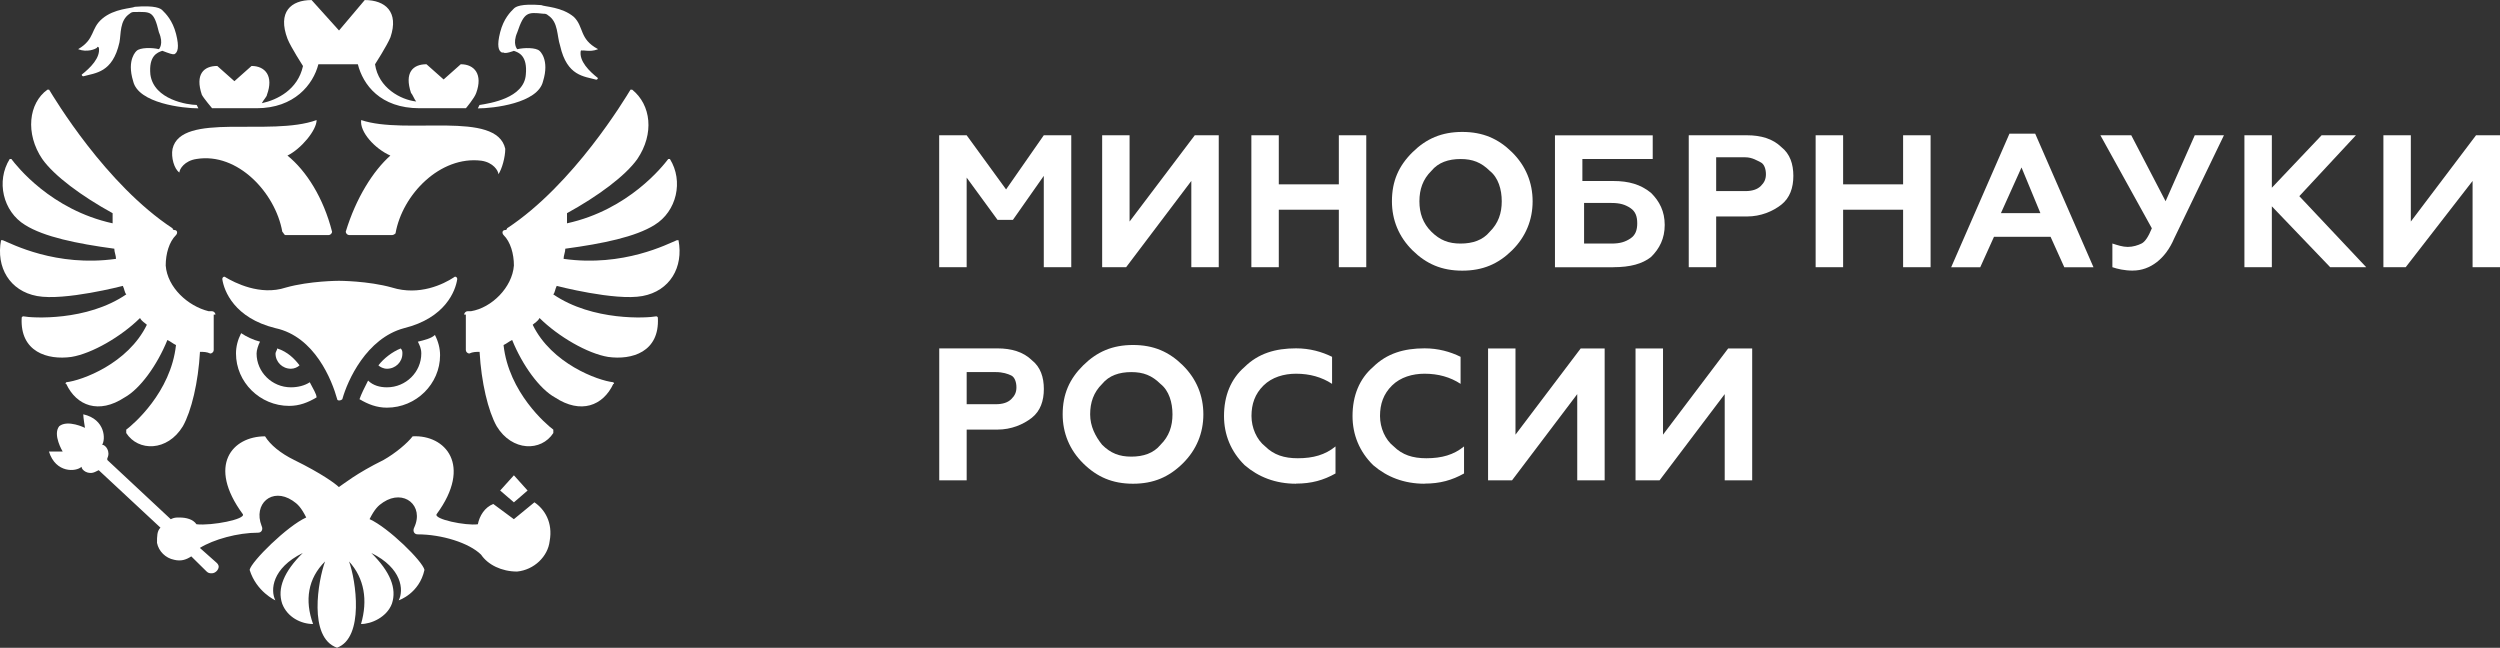 <?xml version="1.0" encoding="UTF-8"?> <svg xmlns="http://www.w3.org/2000/svg" width="247" height="64" viewBox="0 0 247 64" fill="none"><rect x="0" y="0" width="247" height="64" fill="#333333" stroke="none"/><g clip-path="url(#clip0_7019_1350)"><path d="M95.506 26.4H92.791V13.365H95.506L99.4 18.715L103.126 13.365H105.841V26.4H103.126V17.376L100.076 21.723H98.556L95.506 17.547V26.4Z" fill="white"></path><path d="M111.261 26.4H108.893V13.365H111.602V21.888L118.044 13.365H120.412V26.4H117.703V17.877L111.261 26.4Z" fill="white"></path><path d="M126.344 26.4H123.635V13.365H126.344V18.213H132.277V13.365H134.987V26.4H132.277V20.72H126.344V26.4Z" fill="white"></path><path d="M141.423 22.896C142.272 23.733 143.116 24.064 144.306 24.064C145.495 24.064 146.507 23.728 147.188 22.896C148.037 22.059 148.373 21.056 148.373 19.888C148.373 18.72 148.032 17.547 147.188 16.88C146.339 16.043 145.495 15.712 144.306 15.712C143.116 15.712 142.104 16.048 141.423 16.88C140.574 17.717 140.238 18.72 140.238 19.888C140.238 21.056 140.579 22.059 141.423 22.896ZM137.523 19.888C137.523 17.883 138.199 16.379 139.557 15.04C140.914 13.701 142.44 13.035 144.473 13.035C146.507 13.035 148.032 13.701 149.389 15.04C150.747 16.379 151.423 18.048 151.423 19.888C151.423 21.728 150.747 23.397 149.389 24.736C148.032 26.075 146.507 26.741 144.473 26.741C142.44 26.741 140.914 26.075 139.557 24.736C138.199 23.397 137.523 21.728 137.523 19.888Z" fill="white"></path><path d="M156.507 20.053V24.064H159.217C160.066 24.064 160.574 23.899 161.083 23.563C161.591 23.227 161.759 22.725 161.759 22.059C161.759 21.392 161.591 20.891 161.083 20.555C160.574 20.219 160.066 20.053 159.217 20.053H156.507ZM159.39 26.405H153.63V13.371H163.289V15.712H156.339V17.883H159.39C160.915 17.883 162.099 18.219 163.116 19.051C163.965 19.888 164.474 20.891 164.474 22.224C164.474 23.557 163.965 24.565 163.116 25.397C162.267 26.064 161.083 26.4 159.39 26.4V26.405Z" fill="white"></path><path d="M169.557 15.707V18.88H172.44C173.116 18.88 173.624 18.715 173.965 18.379C174.306 18.043 174.473 17.712 174.473 17.211C174.473 16.709 174.306 16.208 173.965 16.043C173.624 15.877 173.116 15.541 172.44 15.541H169.557V15.707ZM169.557 26.4H166.848V13.365H172.608C173.965 13.365 175.15 13.701 175.999 14.533C176.848 15.2 177.183 16.203 177.183 17.376C177.183 18.549 176.842 19.547 175.999 20.219C175.15 20.885 173.965 21.387 172.608 21.387H169.557V26.4Z" fill="white"></path><path d="M182.1 26.4H179.385V13.365H182.1V18.213H188.027V13.365H190.742V26.4H188.027V20.72H182.1V26.4Z" fill="white"></path><path d="M199.725 16.544L197.692 21.056H201.591L199.725 16.544ZM195.658 26.406H192.775L198.535 13.206H201.077L206.837 26.406H203.954L202.597 23.398H197.005L195.647 26.406H195.658Z" fill="white"></path><path d="M210.737 26.736C209.887 26.736 209.211 26.571 208.703 26.4V24.059C209.211 24.224 209.72 24.395 210.228 24.395C210.737 24.395 211.245 24.229 211.586 24.059C211.926 23.893 212.262 23.392 212.602 22.555L207.519 13.365H210.569L213.96 19.883L216.843 13.365H219.725L214.809 23.557C213.96 25.563 212.435 26.731 210.742 26.731L210.737 26.736Z" fill="white"></path><path d="M224.458 26.4H221.748V13.365H224.458V18.549L229.374 13.365H232.765L227.173 19.381L233.782 26.4H230.223L224.458 20.384V26.4Z" fill="white"></path><path d="M237.682 26.4H235.48V13.365H238.19V21.888L244.631 13.365H247V26.4H244.291V17.877L237.682 26.4Z" fill="white"></path><path d="M95.507 36.763V39.936H98.389C99.065 39.936 99.574 39.771 99.914 39.435C100.255 39.099 100.423 38.768 100.423 38.267C100.423 37.765 100.255 37.264 99.914 37.099C99.574 36.933 99.065 36.763 98.389 36.763H95.507ZM95.507 47.456H92.797V34.421H98.557C99.914 34.421 101.099 34.757 101.948 35.589C102.797 36.256 103.132 37.259 103.132 38.432C103.132 39.605 102.792 40.603 101.948 41.275C101.099 41.941 99.914 42.443 98.557 42.443H95.507V47.456Z" fill="white"></path><path d="M108.892 43.947C109.741 44.784 110.584 45.115 111.774 45.115C112.964 45.115 113.975 44.779 114.657 43.947C115.506 43.109 115.841 42.107 115.841 40.939C115.841 39.771 115.501 38.597 114.657 37.931C113.808 37.093 112.964 36.763 111.774 36.763C110.584 36.763 109.573 37.099 108.892 37.931C108.043 38.768 107.707 39.771 107.707 40.939C107.707 42.107 108.216 43.109 108.892 43.947ZM104.992 40.939C104.992 38.934 105.668 37.429 107.026 36.091C108.383 34.752 109.908 34.085 111.942 34.085C113.975 34.085 115.501 34.752 116.858 36.091C118.216 37.429 118.892 39.099 118.892 40.939C118.892 42.779 118.216 44.448 116.858 45.787C115.501 47.125 113.975 47.792 111.942 47.792C109.908 47.792 108.383 47.125 107.026 45.787C105.668 44.448 104.992 42.779 104.992 40.939Z" fill="white"></path><path d="M128.049 47.792C126.015 47.792 124.323 47.125 122.965 45.952C121.608 44.613 120.932 42.944 120.932 41.104C120.932 39.099 121.608 37.429 122.965 36.256C124.323 34.917 126.015 34.416 128.049 34.416C129.407 34.416 130.591 34.752 131.608 35.253V37.925C130.591 37.259 129.407 36.923 128.049 36.923C126.865 36.923 125.675 37.259 124.831 38.091C123.982 38.928 123.647 39.931 123.647 41.099C123.647 42.267 124.155 43.44 125.004 44.107C125.853 44.944 126.87 45.275 128.222 45.275C129.747 45.275 130.932 44.939 131.948 44.107V46.779C130.764 47.445 129.574 47.781 128.049 47.781V47.792Z" fill="white"></path><path d="M140.747 47.792C138.714 47.792 137.021 47.125 135.663 45.952C134.306 44.613 133.63 42.944 133.63 41.104C133.63 39.099 134.306 37.429 135.663 36.256C137.021 34.917 138.714 34.416 140.747 34.416C142.105 34.416 143.289 34.752 144.306 35.253V37.925C143.289 37.259 142.105 36.923 140.747 36.923C139.563 36.923 138.373 37.259 137.529 38.091C136.68 38.928 136.345 39.931 136.345 41.099C136.345 42.267 136.853 43.44 137.702 44.107C138.551 44.944 139.568 45.275 140.92 45.275C142.446 45.275 143.63 44.939 144.647 44.107V46.779C143.462 47.445 142.272 47.781 140.747 47.781V47.792Z" fill="white"></path><path d="M149.389 47.456H147.021V34.427H149.73V42.944L156.171 34.427H158.54V47.456H155.831V38.939L149.389 47.456Z" fill="white"></path><path d="M163.965 47.456H161.591V34.427H164.306V42.944L170.742 34.427H173.116V47.456H170.401V38.939L163.965 47.456Z" fill="white"></path><path d="M45.857 31.083C45.857 30.918 46.025 30.747 46.198 30.747H46.539C48.572 30.411 50.606 28.406 50.774 26.235C50.774 25.067 50.433 23.894 49.757 23.227C49.589 23.062 49.589 22.726 49.925 22.726C50.092 22.726 50.092 22.56 50.092 22.56C56.701 18.214 61.785 9.691 62.293 8.859H62.461C64.327 10.363 64.662 13.206 62.969 15.712C61.785 17.382 59.07 19.387 56.02 21.062V22.064C62.12 20.726 65.511 16.384 66.02 15.712H66.188C67.545 17.883 66.864 20.891 64.662 22.23C62.796 23.398 59.578 24.07 55.852 24.571C55.852 24.907 55.684 25.238 55.684 25.574C61.617 26.411 66.02 24.07 66.869 23.734H67.037C67.545 26.406 66.188 28.747 63.478 29.248C60.768 29.75 55.003 28.246 55.003 28.246C54.835 28.582 54.835 28.912 54.662 29.083C58.562 31.755 63.981 31.424 64.83 31.254C64.83 31.254 64.998 31.254 64.998 31.419C65.165 34.763 62.456 35.595 60.081 35.264C58.048 34.928 55.165 33.259 53.305 31.419C53.137 31.755 52.796 31.92 52.629 32.086C54.495 35.931 59.07 37.6 60.595 37.766C60.595 37.766 60.763 37.931 60.595 37.931C59.578 40.102 57.377 40.939 54.835 39.27C53.31 38.432 51.617 36.096 50.601 33.59C50.26 33.755 50.092 33.926 49.751 34.091C50.26 38.768 53.986 41.947 54.668 42.448V42.784C53.483 44.624 50.601 44.624 49.075 42.118C48.226 40.614 47.55 37.771 47.383 34.763C47.042 34.763 46.706 34.763 46.366 34.928C46.198 34.928 46.025 34.763 46.025 34.592V31.083H45.857Z" fill="white"></path><path d="M21.288 31.083C21.288 30.918 21.12 30.747 20.947 30.747H20.606C18.573 30.246 16.539 28.406 16.372 26.235C16.372 25.067 16.712 23.894 17.388 23.227C17.556 23.062 17.556 22.726 17.221 22.726C17.053 22.726 17.053 22.56 17.053 22.56C10.444 18.214 5.36 9.691 4.852 8.859H4.684C2.818 10.198 2.483 13.206 4.176 15.712C5.36 17.382 8.075 19.387 11.126 21.062V22.064C5.025 20.726 1.634 16.384 1.125 15.712H0.958C-0.4 17.883 0.282 20.891 2.483 22.23C4.349 23.398 7.567 24.07 11.293 24.571C11.293 24.907 11.461 25.238 11.461 25.574C5.528 26.411 1.125 24.07 0.276 23.734H0.103C-0.405 26.406 0.952 28.747 3.662 29.248C6.372 29.75 12.137 28.246 12.137 28.246C12.305 28.582 12.305 28.912 12.478 29.083C8.578 31.755 3.159 31.424 2.31 31.254C2.31 31.254 2.142 31.254 2.142 31.419C1.975 34.763 4.684 35.595 7.058 35.264C9.092 34.928 11.975 33.259 13.835 31.419C14.003 31.755 14.344 31.92 14.511 32.086C12.645 35.931 8.07 37.6 6.545 37.766C6.545 37.766 6.377 37.931 6.545 37.931C7.561 40.102 9.763 40.939 12.305 39.27C13.83 38.432 15.523 36.096 16.539 33.59C16.88 33.755 17.048 33.926 17.388 34.091C16.88 38.768 13.154 41.947 12.472 42.448V42.784C13.657 44.624 16.539 44.624 18.064 42.118C18.914 40.614 19.59 37.771 19.757 34.763C20.098 34.763 20.433 34.763 20.774 34.928C20.942 34.928 21.115 34.763 21.115 34.592V31.083H21.282H21.288Z" fill="white"></path><path d="M20.947 10.693H25.355C29.081 10.693 30.947 8.352 31.456 6.347H35.355C35.863 8.352 37.556 10.693 41.456 10.693H46.031C46.031 10.693 46.88 9.691 47.048 9.189C47.724 7.349 46.88 6.347 45.523 6.347L43.83 7.851L42.137 6.347C40.78 6.347 39.936 7.184 40.612 9.189C40.78 9.355 40.953 9.856 41.12 10.027C39.595 9.861 37.394 8.688 37.053 6.352C37.053 6.352 38.238 4.512 38.578 3.68C39.428 1.173 38.07 0.005 36.036 0.005L33.495 3.013L30.785 0.005C28.751 0.005 27.394 1.173 28.411 3.851C28.751 4.688 29.936 6.523 29.936 6.523C29.427 8.864 27.394 9.867 25.869 10.197C26.036 9.861 26.377 9.531 26.377 9.36C27.053 7.52 26.209 6.517 24.852 6.517L23.159 8.021L21.466 6.517C20.109 6.517 19.265 7.355 19.941 9.36C20.109 9.696 20.958 10.699 20.958 10.699L20.947 10.693Z" fill="white"></path><path d="M28.232 23.227H32.467C32.634 23.227 32.807 23.061 32.807 22.891C31.958 19.547 30.265 16.875 28.4 15.371C29.757 14.704 31.282 12.864 31.282 11.861C26.707 13.531 17.897 11.024 17.047 14.704C16.88 15.541 17.215 16.709 17.724 17.045C17.724 16.709 18.232 15.877 19.416 15.707C23.483 15.04 27.21 19.051 27.891 22.891C28.059 23.056 28.059 23.227 28.232 23.227Z" fill="white"></path><path d="M49.92 14.704C49.071 10.859 40.093 13.365 35.685 11.861C35.518 13.029 37.043 14.704 38.568 15.371C36.875 16.875 35.177 19.547 34.16 22.891C34.16 23.056 34.328 23.227 34.501 23.227H38.736C38.903 23.227 39.076 23.061 39.076 23.061C39.752 19.216 43.484 15.376 47.551 15.877C48.736 16.043 49.244 16.88 49.244 17.216C49.585 16.715 49.92 15.547 49.92 14.709V14.704Z" fill="white"></path><path d="M38.74 28.411C36.365 27.744 33.488 27.744 33.488 27.744C33.488 27.744 30.605 27.744 28.237 28.411C25.695 29.248 23.153 27.91 22.304 27.408C22.136 27.243 21.963 27.408 21.963 27.574C22.131 28.742 23.147 31.419 27.214 32.422C31.114 33.259 32.807 37.6 33.315 39.44C33.315 39.606 33.656 39.606 33.823 39.44C34.332 37.6 36.198 33.424 39.924 32.422C43.991 31.419 45.008 28.747 45.176 27.574C45.176 27.408 45.008 27.238 44.835 27.408C43.818 28.075 41.444 29.248 38.734 28.411H38.74Z" fill="white"></path><path d="M37.383 36.096C37.55 36.261 37.891 36.432 38.232 36.432C39.081 36.432 39.757 35.765 39.757 34.928C39.757 34.763 39.757 34.592 39.589 34.427C38.74 34.763 37.897 35.429 37.388 36.096H37.383Z" fill="white"></path><path d="M41.283 33.755C41.451 34.091 41.624 34.421 41.624 34.923C41.624 36.763 40.099 38.267 38.233 38.267C37.556 38.267 36.875 38.101 36.367 37.6C36.026 38.267 35.691 38.939 35.518 39.44C36.367 39.941 37.21 40.277 38.227 40.277C41.11 40.277 43.479 37.936 43.479 35.099C43.479 34.432 43.311 33.76 42.97 33.093C42.63 33.429 41.953 33.595 41.278 33.76L41.283 33.755Z" fill="white"></path><path d="M30.607 37.766C30.099 38.102 29.422 38.267 28.741 38.267C26.875 38.267 25.35 36.763 25.35 34.923C25.35 34.587 25.518 34.086 25.691 33.755C25.015 33.59 24.333 33.254 23.825 32.917C23.484 33.584 23.316 34.256 23.316 34.923C23.316 37.766 25.691 40.102 28.568 40.102C29.585 40.102 30.434 39.766 31.277 39.264C31.277 38.928 30.937 38.427 30.602 37.76L30.607 37.766Z" fill="white"></path><path d="M27.388 34.427C27.388 34.592 27.221 34.763 27.221 34.928C27.221 35.765 27.897 36.432 28.746 36.432C29.087 36.432 29.422 36.267 29.595 36.096C29.087 35.429 28.41 34.757 27.394 34.427H27.388Z" fill="white"></path><path fill-rule="evenodd" clip-rule="evenodd" d="M59.075 4.848C59.187 4.848 59.187 4.848 59.075 4.848C57.209 3.845 57.717 2.677 56.701 1.674C55.516 0.672 53.818 0.672 53.483 0.506C51.449 0.341 50.941 0.672 50.773 0.842C50.432 1.178 49.756 1.845 49.416 3.184C49.075 4.522 49.248 5.024 49.583 5.189H49.751C49.919 5.354 50.768 5.024 50.768 5.024C51.276 5.189 52.125 5.525 51.952 7.365C51.785 9.706 48.393 10.208 47.377 10.373L47.209 10.709C48.734 10.709 53.142 10.208 53.65 8.037C54.326 5.866 53.31 5.029 53.31 5.029C52.969 4.693 51.785 4.693 51.108 4.864C51.108 4.864 50.6 4.362 51.108 3.194C51.785 1.189 52.125 1.189 53.65 1.354C53.818 1.354 53.991 1.354 54.159 1.52C55.175 2.186 55.008 3.525 55.343 4.528C56.019 7.536 57.717 7.536 58.902 7.872C59.069 7.872 59.069 7.706 59.069 7.706C58.22 7.04 57.204 6.037 57.377 5.034C57.377 5.034 57.544 4.869 57.544 5.034C57.544 4.869 58.22 5.2 59.069 4.869L59.075 4.848Z" fill="white"></path><path fill-rule="evenodd" clip-rule="evenodd" d="M7.734 4.848C7.622 4.848 7.622 4.848 7.734 4.848C9.427 3.845 8.919 2.843 10.108 1.84C11.293 0.837 12.991 0.837 13.326 0.672C15.36 0.507 15.868 0.837 16.036 1.008C16.377 1.344 17.053 2.011 17.394 3.349C17.734 4.688 17.561 5.189 17.226 5.355H17.058C16.891 5.355 16.041 5.019 16.041 5.019C15.533 5.184 14.684 5.52 14.857 7.36C15.198 9.867 18.583 10.368 19.433 10.368L19.6 10.704C18.075 10.704 13.667 10.203 13.159 8.032C12.483 5.861 13.499 5.024 13.499 5.024C13.84 4.688 15.025 4.688 15.701 4.859C15.701 4.859 16.209 4.357 15.701 3.189C15.192 1.019 14.852 1.184 13.326 1.184C13.159 1.184 12.986 1.184 12.818 1.349C11.801 2.016 11.969 3.355 11.801 4.192C11.125 7.2 9.427 7.2 8.243 7.536C8.075 7.536 8.075 7.371 8.075 7.371C8.924 6.704 9.941 5.701 9.768 4.699C9.768 4.699 9.6 4.533 9.6 4.699C9.432 4.864 8.583 5.2 7.734 4.864V4.848Z" fill="white"></path><path d="M52.803 49.626L50.769 51.296L48.736 49.792C47.886 50.128 47.378 50.96 47.211 51.797C46.026 51.962 42.803 51.296 43.143 50.794C46.702 45.946 43.992 42.938 40.769 43.109C40.261 43.776 39.076 44.778 37.886 45.45C35.177 46.789 33.987 47.792 33.479 48.122C33.138 47.786 31.786 46.784 29.071 45.45C27.713 44.784 26.697 43.946 26.188 43.109C22.97 43.109 20.428 45.952 23.987 50.794C24.328 51.296 20.937 51.962 19.412 51.797C19.071 51.296 18.395 51.13 17.719 51.13C17.378 51.13 17.21 51.13 16.869 51.296L10.601 45.445V45.28C10.942 44.613 10.434 43.941 10.093 43.941C10.434 43.44 10.434 41.434 8.227 40.933C8.227 41.269 8.395 42.272 8.395 42.272C8.395 42.272 6.702 41.434 5.853 42.106C5.177 42.944 6.193 44.613 6.193 44.613H4.836C5.512 46.784 7.546 46.618 8.054 46.117C8.054 46.453 8.73 46.954 9.411 46.618L9.752 46.453L15.853 52.133C15.512 52.469 15.512 52.97 15.512 53.637C15.68 54.474 16.361 55.141 17.205 55.306C17.881 55.472 18.389 55.306 18.898 54.97L20.423 56.474C20.59 56.64 20.764 56.64 20.931 56.64C21.272 56.64 21.607 56.304 21.607 55.973C21.607 55.808 21.44 55.637 21.44 55.637L19.747 54.133C21.104 53.296 23.473 52.629 25.507 52.629C25.847 52.629 26.015 52.293 25.847 51.962C24.998 49.792 26.864 48.117 28.898 49.456C29.406 49.792 29.747 50.122 30.255 51.125C28.389 51.962 24.831 55.472 24.663 56.304C25.339 58.474 27.205 59.312 27.205 59.312C26.697 58.309 26.864 56.138 29.915 54.634C28.049 56.474 27.373 58.144 27.881 59.648C28.389 60.986 29.747 61.653 30.931 61.653C30.082 59.312 30.423 57.141 32.116 55.472C31.44 57.312 30.423 62.992 33.3 63.994C36.01 62.992 35.166 57.312 34.485 55.472C36.01 57.141 36.35 59.317 35.669 61.653C36.686 61.653 38.211 60.986 38.719 59.648C39.228 58.144 38.552 56.474 36.686 54.634C39.736 56.138 39.904 58.309 39.395 59.312C39.395 59.312 41.429 58.645 41.937 56.304C41.77 55.466 38.379 52.128 36.513 51.29C37.021 50.288 37.362 49.952 37.87 49.621C39.904 48.282 41.937 49.957 40.92 52.128C40.753 52.464 40.92 52.794 41.261 52.794C43.636 52.794 46.345 53.632 47.53 54.8C48.206 55.802 49.563 56.469 51.088 56.469C52.781 56.304 54.139 54.965 54.306 53.461C54.647 51.621 53.798 50.288 52.781 49.616L52.803 49.626Z" fill="white"></path><path d="M52.126 48.464L50.773 46.96L49.416 48.464L50.773 49.632L52.126 48.464Z" fill="white"></path></g><defs><clipPath id="clip0_7019_1350"><rect width="247" height="64" fill="white"></rect></clipPath></defs></svg> 